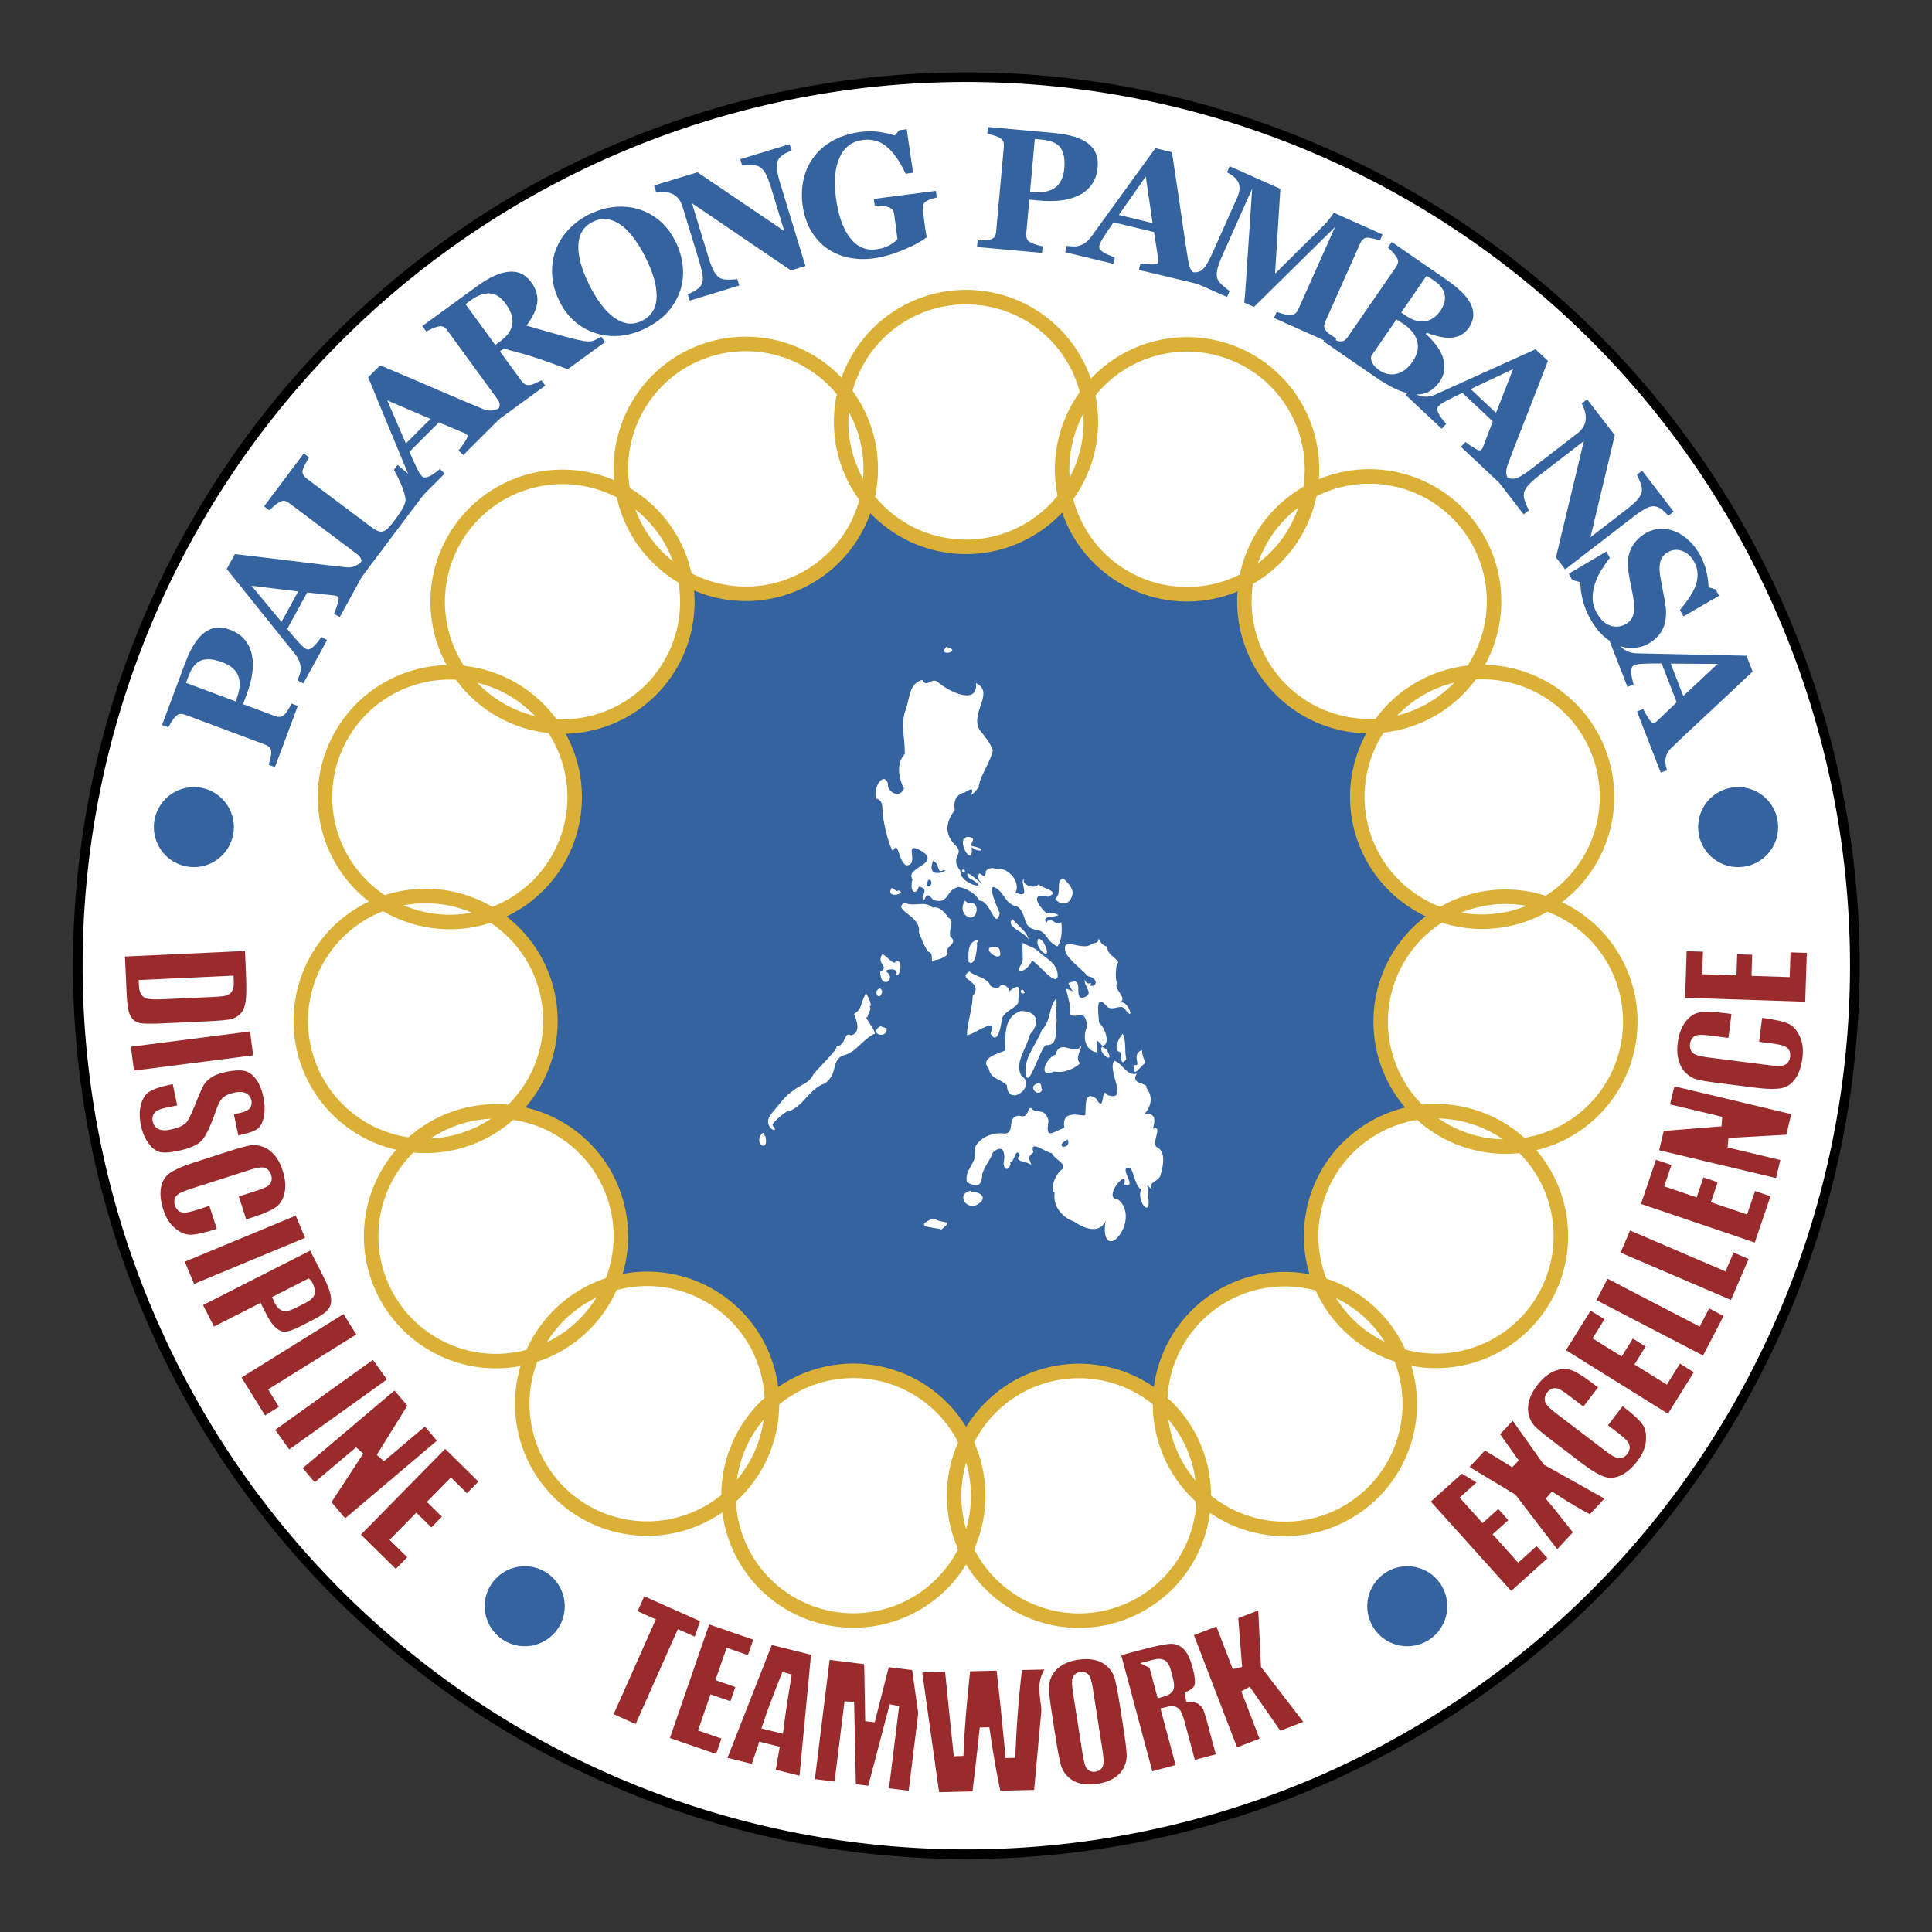 <svg xmlns:rdf="http://www.w3.org/1999/02/22-rdf-syntax-ns#" xmlns="http://www.w3.org/2000/svg" height="400" width="400" version="1.0" xmlns:cc="http://creativecommons.org/ns#" xmlns:xlink="http://www.w3.org/1999/xlink" xmlns:dc="http://purl.org/dc/elements/1.1/">
 <rect width="100%" height="100%" fill="#333333" stroke="none"/>
 <path d="m320,200a120,120,0,1,1,-240,0,120,120,0,1,1,240,0z" transform="matrix(-1.533,0,0,1.533,506.667,-106.667)" stroke="#000" stroke-miterlimit="4" stroke-dasharray="none" stroke-width="1.304" fill="#FFF"/>
 <path d="m320,200a120,120,0,1,1,-240,0,120,120,0,1,1,240,0z" transform="matrix(0.82,0,0,0.82,36.095,36.095)" fill="#3563a0"/>
 <path fill="#FFF" d="m199.793,120.613zm1.13,3.267zm-1.136,1.318zm0.858,7.113zm-4.712,1.611c-1.967,2.208,3.214,0.944,0.335,0.121l-0.335-0.121-0,0zm-1.756,1.986zm6.085,1.587zm-4.49,0.927zm-4.804,2.343c-2.96,0.831-2.488,3.893-3.657,6.762-0.751,2.62,0.008,5.154,0.023,8.544-1.835,2.036-1.298,5.013-0.161,7.25-1.229,2.337-3.73,0.16-3.288-0.972-0.786-2.679-3.127,0.32-2.522,2.977,1.704,0.378,1.197,2.08,1.432,3.65,0.216,1.29,0.905,5.28,2.034,7.211,1.331-2.261,1.028,1.921,2.741,2.973,3.189,0.059-1.093-5.615,3.489-2.791,3.619,2.555-3.808,3.268-2.138,5.677-0.749,2.847,0.895,3.374,1.277,1.546,2.676,0.317-0.085,2.31,1.144,2.714,0.559-1.211,0.801-1.277,1.846-0.005,3.325,1.091,2.562-1.96,5.076-2.621,0.518-0.215,3.643,0.905,4.501,2.809,2.291-0.22,3.272,6.334,4.224,2.591-0.642-1.495-2.407-5.493-1.239-5.446,2.323,0.984,2.076,3.517,5.025,4.133,2.036,1.906,0.758,4.235,3.762,4.752,2.309,0.327,1.823,2.169,4.365,3.434,1.086-1.214,0.958-3.932,0.83-5.048-0.977,1.223-2.251-1.623-3.106,0.193-1.049-1.67,1.626-1.042,2.499-1.63-1.628-1.017-2.389,0.188-2.678-0.586-1.613-1.5-3.19-4.208,0.547-3.214,2.914-1.173-1.716-1.865-1.917-2.592-1.326,1.365-3.854-0.424-2.953-0.983-1.411-0.085,1.699,4.34-1.857,2.702,0.981-2.068-1.1-4.568-3.014-4.886-0.826,0.278-2.159-0.816-3.155,0.472-0.057,2.794-1.682-1.398-1.56,1.665,2.911,3.208-3.857-3.565-1.925-0.275,5.303,2.819-1.943,1.553-1.78-1.471-2.485-3.145,1.32-3.303-1.31-5.563-2.289-2.609-1.333-5.011,0.148-7.03-0.159-1.037-0.301-3.137,2.081-3.644,3.385-2.271-0.448,2.832,2.856-1.01,0.251-2.438,2.284-4.83,2.951-7.677-0.472-1.473-1.543-2.737-2.737-4.24-2.097-3.558,3.246-7.727-0.753-9.706,0.44,4.742-5.697,1.755-7.982-0.285-1.315-0.88-2.24,1.349-3.117-0.38zm-7.926,21.742zm18.921,0.232zm-11.859,0.407zm0.024,8.346zm10.435,1.767c-3.221-0.026,1.078,7.034,0.61,2.153,1.572,1.273,3.229,0.513,0.695-0.111-1.291-0.16-0.693-0.468-0.396-1.453-0.117-0.522-0.563-0.444-0.909-0.589zm3.766,2.918zm-11.14,2.013c1.522,0.761,0.688,2.79,2.108,1.973,1.978-0.291-3.826,2.482-2.108-1.973zm1.339,0.259zm1.601,1.022zm3.386,0.547c-0.932,0.064,0.271,1.279,0.256,0.156l-0.256-0.156,0,0zm20.617,1.828c-1.724,0.543-0.157,3.157-1.659,4.193,1.002,1.537,2.729,1.185,3.257-0.001,1.039-1.821-0.533-3.112-1.598-4.192zm-27.603,0.285c1.12,0.907-1.191,2.607-0.396,0.1l0.066-0.008,0.33-0.092zm24.267,0.895zm-32.243,0.845c-1.287,2.503,3.638,0.958,1.336,0.465,0.012,0.634-1.01-0.641-1.336-0.465zm15.232,2.641c-0.838,1.167-0.654,2.891,0.864,3.404,1.808,0.561,2.322-3.356,0.04-3-0.437,0.163-0.573-0.321-0.903-0.404zm-6.814,0.056zm-5.729,0.335c-2.592,1.573,3.565,2.665,3.006,6.094,0.557,1.389,0.989,2.722,1.923,4.04,1.413,0.207,0.2,2.914,1.255,1.767,0.663-0.049,2.181-0.459,2.81-1.35-0.966-1.566,2.408-1.947,0.52-3.542-0.394-1.792,1.014-3.216-0.428-3.925-0.707-1.131-1.893-2.431-3.267-2.071-1.613-1.563-3.648-0.043-5.818-1.014zm25.469,1.883zm6.685,0.798zm-9.749,0.718c-1.748,1.585,2.806,2.742,3.322,4.264-0.242-1.573-2.252-2.947-3.322-4.264zm-8.085,1.59zm-3.077,0.214zm19.077,0zm-16.153,1.08zm26.026,1.189c-0.101,1.165-0.731,0.518-1.862,1.339-1.842,0.854-5.395-1.491-5.076,0.798-0.016,1.618,3.042,3.741,4.781,5.622,2.184,0.296,1.856,2.381,0.406,1.919,0.659-1.299-0.491,0.474-1.115-1.255-0.155,1.746,2.327,3.038-0.602,3.843-1.718-0.394,0.722-4.637-2.784-3.096,1.055,2.371,1.587,1.768-0.442,1.144,0.283,1.884,1.11,3.578,0.797,5.417,1.798,0.824,3.01-1.49,3.565,2.326-1.058,2.287-0.488,5.122,2.131,5.47-0.144-2.463-0.722-3.312,1.061-1.327,1.568-0.408,0.68-3.519-0.729-4.817-0.283-2.82-0.691-6.167,1.723-3.269,1.282,0.797,2.578-0.555,3.473,0.259,2.501,3.454,0.784-1.932-0.843-1.123,1.564-1.187-1.322-2.52-0.678-4.137-0.495-1.28-0.086-4.703,0.311-4.035-0.272-1.269-2.243-1.512-2.332-3.449-1.368-0.534-1.11-0.763-1.785-1.63zm-12.45,0.002c-1.175,1.834,3.463,5.418,1.144,0.866-0.257-0.382-0.648-0.891-1.144-0.866zm-12.759,0.238c-2.183,0.624-1.626,3.383-1.717,4.527,1.651,1.351,1.856-3.943,1.765-3.66-0.235-0.405,0.699-0.557-0.048-0.866zm1.186,0.367zm8.343,0.193c-0.17,1.467,0.139,3.139-0.098,4.157-1.956,2.612,0.913,2.037,2.018-0.465,1.31,0.65,4.837,5.363,5.309,3.323,0.09-2.379-1.85-3.484-3.507-4.762-1.23-1.437-2.474-1.355-3.721-2.253zm-5.668,0.856c-4.015-0.153,2.298,4.338,0.785,0.392l-0.352-0.282-0.433-0.11zm13.578,0.214zm-36.974,1.302c-1.441,2.041,1.663,2.539-0.467,3.621,0.073,3.97,3.614,1.535,1.19-0.062-0.168-0.407,2.643-0.954,2.159,0.707,0.709,0.722,1.602-3.462-0.172-2.777-0.066,1.101-2.182-1.402-2.71-1.489zm12.876,2.002zm4.915,0.108zm19.603,0.09zm-22.957,1.075zm24.003,0.063zm1.078,0.219zm-21.51,0.032c-2.846,1.788,3.113,1.889,0.695,5.071-0.098,2.85-1.103,5.31-1.208,8.101,1.083,0.166,6.733-4.304,4.879-0.333,1.641,2.943,2.355-2.855,2.287-2.557,0.18-2.034,2.632-2.389,3.442-3.784,0.026-1.895,1.18-4.953-2.007-2.25,0.785-0.175-1.028-2.345-1.865-1.099-0.597,0.875-2.312-0.506-1.862-0.254-0.803-1.761-2.967-1.709-4.361-2.895zm-4.564,0.436zm24.927,0.539zm-38.923,2.536c-1.5,0.504-0.159,2.808,0.47,0.853,0.134-0.357-0.135-0.742-0.47-0.853zm29.438,0.151c-1.097,1.118,1.681,1.252,0-0v0zm14.534,0.594zm-46.867,0.28c-1.313,2.612-0.67,3.089-2.438,4.271,0.559,1.212,1.531,3.925-0.634,4.413-1.5-0.869-0.9,1.978-2.953,2.301,0.069,0.8-3.105,3.709-4.784,5.719-0.941,2.027-2.735,2.135-4.221,3.433-1.552,0.942-3.033,3.042-4.4,4.643-2.57,2.928,2.102,4.725,0.121,2.543-0.166-0.641,3.622-3.59,3.267-2.853,3.397-1.282,4.244-4.723,7.623-5.854,2.657-1.954,1.31-4.622,3.573-5.72,2.977-0.645,4.069-3.392,6.765-4.586-0.315-1.371-2.59-3.919-1.615-3.301,0.347-1.416,1.166-1.897,0.208-2.425,1.227,0.713-0.028-2.141-0.511-2.586zm31.842,0.916zm4.957,0.18zm2.533,0.071c-1.468,1.694-0.952,4.545-2.871,6.386-1.172,3.098-3.364,5.192-3.418,8.536,0.399,4.776,2.803-4.112,4.174-5.377,2.737,0.111,1.969-2.565,2.322-5.317-0.447-1.492,0.287-3.204-0.206-4.228zm-7.208,2.472c-3.658,1.194-3.195,5.092-3.238,8.185-1.674,0.688-5.358,1.57-3.391,3.811,0.292,2.091,2.708,2.179,3.729,3.41,0.205,4.692,6.333,0.16,2.995-2.002-1.541-2.625,1.185-5.847,1.765-8.506,2.187-2.397,1.678-4.851-1.86-4.898zm-33.759,0.692zm15.364,0.153zm39.924,0.718zm-9.783,0.111zm-16.476,0.523zm15.498,0.346zm-39.868,0.584c-2.674,1.693,1.614,2.812,1.294,0.43-0.441-0.117-0.874-0.218-1.294-0.43zm50.164,1.59c-0.8,0.827-2.108,3.374-0.485,3.834,0.175,1.187,0.158,3.09,1.236,1.366-0.407-1.542,0.033-3.986-0.751-5.199zm-8.528,2.345c-1.263,2.648-4.317-1.688-5.388,1.974-2.181,0.843-3.618,5.068-0.317,3.496,2.096,0.421,4.277-0.631,5.42-1.68-1.098-1.173,0.134-2.46,0.285-3.789zm4.258,0.33c-1.005,1.375,3.081,4.045,0.893,0.531l-0.893-0.531zm8.251,0.666c-2.414,1.07,0.187,3.5-1.627,3.114-0.261,3.166,1.201,0.204,2.406-0.42-0.4-0.825-0.742-1.721-0.779-2.694zm-5.665,2.256c-1.75,1.794,3.243,8.714-1.524,7.061-1.343-2.13-0.353,4.204-2.271,0.761-2.67-1.941-2.025,2.083-2.288,3.475-1.065,0.134-4.951-1.306-4.308,2.541-2.789,1.168-3.903,2.416-3.272-1.408-0.765-3.027-2.639-1.242-3.599-2.651-0.804-0.21-0.513,2.341-2.428,1.584-3.057,0.123-0.416,4.121-3.587,3.663-1.928-0.204-4.903,0.879-5.729,3.217,0.955,2.685-2.256,4.261-1.537,6.891,2.663,1.509,3.104,0.146,3.156-1.738,0.763-2.095,1.628-2.751,2.205-4.419,2.448-2.172,2.563,0.771,2.212,2.331,0.344,2.662,2.354-0.398,0.912-0.644,1.359,1.552,1.386-3.284,2.462-1.115-1.493,1.472,1.678,1.154,2.407,2.076-0.432-1.402-0.998-1.55,0.398-2.675-0.977-2.842,2.581,0.068,3.817,0.168,0.62,1.378,2.988,2.041,2.197,3.294-1.483,0.993-2.705,4.198-1.619,4.92-0.405,2.757,1.511,5.108,4.065,5.965,2.644,1.876,5.594,2.394,6.642-0.495-0.596,1.366-0.599,5.763,1.822,4.239,2.453-2.04,3.121-6.401,0.621-8.317-3.551-0.188,2.305-6.964,1.235-3.115,2.974,0.945-1.074-3.422,0.836-3.47,1.153-0.273,1.166,3.572,2.657,4.467-0.954,2.655,2.188,6.137,1.479,1.569,0.364-1.958-1.084-3.464,0.822-1.427-1.028-1.985,1.618-1.462,1.859-3.523,0.397-1.394,0.984-4.098-0.6-5.211-1.903-0.566,1.294-4.806-1.121-3.949,0.485-1.402,0.783-3.596-1.816-2.91,1.294-1.483,2.101-3.457,0.498-5.558,0.481-1.146-3.47-0.575-1.972-2.947-2.173,0.554-2.832-2.011-4.633-2.652h0zm-58.283,0.782zm58.953,2.031zm-16.388,1.814c-2.719,0.583,0.205,3.279,0.753,1.27-0.374-0.203,0.049-1.214-0.753-1.27zm9.321,0.375zm-65.205,9.448zm-1.241,0.47c-2.212,2.121,1.437,4.436,0.554,0.672-0.409-0.118,0.048-0.747-0.554-0.672zm58.372,0.821zm4.802,0.578c0.78,2.21-3.069,1.673-0.306,0.114l0.306-0.114-0-0zm-20.115,10.586c-2.391,0.342-1.856,3.221,0.698,3.167,2.804-1.089,2.164-2.899-0.675-2.982l-0.024-0.185zm-3.481,0.668zm28.039,0.185zm-35.801,1.96zm-1.099,0.394zm10.319,2.44zm-5.837,0.106c-4.444,1.907,0.587,1.775,1.814,2.263,2.626-2.118,0.183-1.149-1.318-2.159l-0.497-0.105v0zm0.724,2.137zm-2.3,0.843zm1.175,0.531zm-1.64,0.927zm40.04,0.724zm-0.28,0.901zm-48.822,4.07zm-3.267,0.079z"/>
 <g transform="translate(-0.003,0.007)">
  <path id="r2" fill="#FFF" d="m225.849,87.365a25.849,25.851,0,0,1,-51.698,0,25.849,25.851,0,1,1,51.698,0z"/>
  <use xlink:href="#r2" transform="matrix(0.914,0.407,-0.407,0.914,98.526,-64.086)" height="1052.362" width="744.094" y="0" x="0"/>
  <use xlink:href="#r2" transform="matrix(0.669,0.743,-0.743,0.669,214.597,-82.554)" height="1052.362" width="744.094" y="0" x="0"/>
  <use xlink:href="#r2" transform="matrix(0.309,0.951,-0.951,0.309,328.145,-52.211)" height="1052.362" width="744.094" y="0" x="0"/>
  <use xlink:href="#r2" transform="matrix(-0.105,0.995,-0.994,-0.105,419.535,21.698)" height="1052.362" width="744.094" y="0" x="0"/>
  <use xlink:href="#r2" transform="matrix(-0.5,0.866,-0.866,-0.5,472.965,126.391)" height="1052.362" width="744.094" y="0" x="0"/>
  <use xlink:href="#r2" transform="matrix(-0.809,0.588,-0.588,-0.809,479.198,243.768)" height="1052.362" width="744.094" y="0" x="0"/>
  <use xlink:href="#r2" transform="matrix(-0.978,0.208,-0.208,-0.978,437.154,353.532)" height="1052.362" width="744.094" y="0" x="0"/>
  <use xlink:href="#r2" transform="matrix(-0.978,-0.208,0.208,-0.978,354.105,436.705)" height="1052.362" width="744.094" y="0" x="0"/>
  <use xlink:href="#r2" transform="matrix(-0.809,-0.588,0.588,-0.809,244.409,478.904)" height="1052.362" width="744.094" y="0" x="0"/>
  <use xlink:href="#r2" transform="matrix(-0.5,-0.866,0.866,-0.5,127.035,472.834)" height="1052.362" width="744.094" y="0" x="0"/>
  <use xlink:href="#r2" transform="matrix(-0.105,-0.995,0.994,-0.105,22.277,419.543)" height="1052.362" width="744.094" y="0" x="0"/>
  <use xlink:href="#r2" transform="matrix(0.309,-0.951,0.951,0.309,-51.751,328.247)" height="1052.362" width="744.094" y="0" x="0"/>
  <use xlink:href="#r2" transform="matrix(0.669,-0.743,0.743,0.669,-82.249,214.731)" height="1052.362" width="744.094" y="0" x="0"/>
  <use xlink:href="#r2" transform="matrix(0.914,-0.407,0.407,0.914,-63.944,98.623)" height="1052.362" width="744.094" y="0" x="0"/>
 </g>
 <path id="ring" d="m225.849,87.365a25.849,25.851,0,0,1,-51.698,0,25.849,25.851,0,1,1,51.698,0z" stroke="#dbb036" stroke-miterlimit="4" stroke-width="3" fill="none"/>
 <use xlink:href="#ring" transform="matrix(0.914,0.407,-0.407,0.914,98.526,-64.086)" height="1052.362" width="744.094" y="0" x="0"/>
 <use xlink:href="#ring" transform="matrix(0.669,0.743,-0.743,0.669,214.597,-82.554)" height="1052.362" width="744.094" y="0" x="0"/>
 <use xlink:href="#ring" transform="matrix(0.309,0.951,-0.951,0.309,328.145,-52.211)" height="1052.362" width="744.094" y="0" x="0"/>
 <use xlink:href="#ring" transform="matrix(-0.105,0.995,-0.994,-0.105,419.535,21.698)" height="1052.362" width="744.094" y="0" x="0"/>
 <use xlink:href="#ring" transform="matrix(-0.5,0.866,-0.866,-0.5,472.965,126.391)" height="1052.362" width="744.094" y="0" x="0"/>
 <use xlink:href="#ring" transform="matrix(-0.809,0.588,-0.588,-0.809,479.198,243.768)" height="1052.362" width="744.094" y="0" x="0"/>
 <use xlink:href="#ring" transform="matrix(-0.978,0.208,-0.208,-0.978,437.154,353.532)" height="1052.362" width="744.094" y="0" x="0"/>
 <use xlink:href="#ring" transform="matrix(-0.978,-0.208,0.208,-0.978,354.105,436.705)" height="1052.362" width="744.094" y="0" x="0"/>
 <use xlink:href="#ring" transform="matrix(-0.809,-0.588,0.588,-0.809,244.409,478.904)" height="1052.362" width="744.094" y="0" x="0"/>
 <use xlink:href="#ring" transform="matrix(-0.5,-0.866,0.866,-0.5,127.035,472.834)" height="1052.362" width="744.094" y="0" x="0"/>
 <use xlink:href="#ring" transform="matrix(-0.105,-0.995,0.994,-0.105,22.277,419.543)" height="1052.362" width="744.094" y="0" x="0"/>
 <use xlink:href="#ring" transform="matrix(0.309,-0.951,0.951,0.309,-51.751,328.247)" height="1052.362" width="744.094" y="0" x="0"/>
 <use xlink:href="#ring" transform="matrix(0.669,-0.743,0.743,0.669,-82.249,214.731)" height="1052.362" width="744.094" y="0" x="0"/>
 <use xlink:href="#ring" transform="matrix(0.914,-0.407,0.407,0.914,-63.944,98.623)" height="1052.362" width="744.094" y="0" x="0"/>
 <g style="letter-spacing:0px;text-anchor:middle;word-spacing:0px;text-align:center;" line-height="125%" font-weight="normal" font-size="22.034px" transform="matrix(1,-0.026,0.026,1,-5.127,5.251)" font-stretch="normal" font-variant="normal" font-style="normal" font-family="Liberation Serif" fill="#3563a0">
  <path d="m49.419,126.402c1.304,0.526,2.318,1.248,3.041,2.165,0.723,0.917,1.187,1.967,1.393,3.149,0.214,1.224,0.204,2.518-0.031,3.883-0.235,1.365-0.668,2.83-1.299,4.395l-0.763,1.891,6.504,2.624c0.391,0.158,0.76,0.221,1.108,0.191,0.347-0.03,0.691-0.217,1.031-0.56,0.175-0.182,0.409-0.498,0.705-0.948,0.295-0.45,0.527-0.836,0.695-1.16l1.272,0.513-5.057,12.536-1.272-0.513c0.095-0.328,0.217-0.765,0.368-1.311,0.151-0.546,0.224-0.939,0.22-1.181-0.003-0.494-0.102-0.859-0.297-1.096-0.195-0.237-0.516-0.445-0.961-0.625l-16.318-6.582c-0.38-0.153-0.735-0.221-1.065-0.202-0.33,0.019-0.675,0.208-1.035,0.568-0.253,0.252-0.533,0.609-0.84,1.073-0.307,0.464-0.527,0.814-0.661,1.051l-1.272-0.513,5.149-12.764c1.206-2.989,2.582-5.03,4.129-6.125,1.547-1.094,3.299-1.247,5.255-0.458zm-1.733,6.693c-1.739-0.701-3.171-0.871-4.296-0.51-1.125,0.361-2.049,1.438-2.772,3.232l-0.546,1.353,10.156,4.097,0.276-0.685c0.719-1.782,0.856-3.304,0.41-4.564-0.446-1.26-1.522-2.234-3.228-2.923z"/>
  <path d="m79.09,112.637-6.849,11.736-1.184-0.691c0.278-0.57,0.555-1.27,0.829-2.101,0.274-0.83,0.295-1.314,0.062-1.449-0.081-0.047-0.176-0.093-0.287-0.137-0.11-0.044-0.272-0.081-0.485-0.11l-5.536-0.768-4.341,7.439c0.315,0.414,0.69,0.888,1.125,1.42,0.436,0.532,0.827,1.001,1.173,1.407,0.455,0.523,0.798,0.876,1.03,1.059,0.232,0.183,0.399,0.304,0.5,0.363,0.324,0.189,0.743,0.105,1.257-0.253,0.514-0.358,1.156-1.079,1.924-2.164l1.184,0.691-5.156,8.836-1.184-0.691c0.175-0.346,0.342-0.754,0.501-1.224,0.159-0.47,0.234-0.871,0.224-1.203-0.001-0.557-0.094-1.083-0.28-1.578-0.186-0.495-0.466-0.981-0.839-1.457-2.159-2.834-4.321-5.673-6.488-8.518-2.166-2.845-4.553-5.985-7.162-9.42l1.772-3.036c6.036,0.863,10.799,1.56,14.289,2.09,3.49,0.53,6.396,0.944,8.719,1.242,0.38,0.046,0.754,0.04,1.12-0.018,0.366-0.058,0.77-0.209,1.211-0.453,0.327-0.189,0.641-0.447,0.94-0.774,0.3-0.327,0.548-0.637,0.745-0.929zm-15.315,6.225-9.629-1.427,6.005,7.636z"/>
  <path d="m85.027,93.205,5.961,5.355-14.274,18.002-1.074-0.852c0.227-0.343,0.482-0.754,0.765-1.233,0.283-0.479,0.451-0.809,0.505-0.99,0.134-0.432,0.137-0.804,0.009-1.115-0.128-0.311-0.37-0.608-0.729-0.892l-13.787-10.932c-0.331-0.262-0.644-0.428-0.94-0.498-0.296-0.07-0.684,0.018-1.164,0.266-0.354,0.183-0.729,0.443-1.124,0.78-0.395,0.338-0.705,0.611-0.931,0.821l-1.074-0.852,8.508-10.73,1.074,0.852c-0.205,0.316-0.441,0.693-0.707,1.133-0.266,0.44-0.47,0.843-0.611,1.209-0.165,0.453-0.168,0.839-0.01,1.159,0.158,0.32,0.397,0.607,0.719,0.862l12.851,10.19c0.606,0.481,1.116,0.818,1.531,1.012,0.414,0.194,0.799,0.237,1.154,0.13,0.364-0.1,0.74-0.344,1.129-0.731,0.389-0.387,0.882-0.957,1.479-1.71,0.582-0.735,1.105-1.483,1.567-2.246,0.462-0.762,0.667-1.412,0.613-1.948-0.097-0.84-0.375-1.842-0.835-3.007-0.46-1.165-0.927-2.174-1.401-3.029z"/>
  <path d="m108.516,82.189-9.861,9.349-0.943-0.995c0.427-0.469,0.888-1.064,1.384-1.785,0.496-0.72,0.651-1.178,0.466-1.374-0.065-0.068-0.143-0.139-0.237-0.211-0.093-0.073-0.238-0.153-0.435-0.242l-5.099-2.287-6.251,5.926c0.186,0.486,0.414,1.045,0.683,1.678,0.269,0.633,0.513,1.193,0.732,1.679,0.29,0.629,0.521,1.065,0.693,1.305,0.172,0.241,0.298,0.404,0.379,0.489,0.258,0.272,0.684,0.308,1.278,0.109,0.594-0.2,1.412-0.713,2.453-1.539l0.943,0.995-7.424,7.039-0.943-0.995c0.265-0.283,0.539-0.628,0.823-1.035,0.284-0.407,0.468-0.771,0.551-1.092,0.155-0.535,0.213-1.066,0.173-1.593-0.04-0.527-0.172-1.072-0.398-1.633-1.279-3.325-2.56-6.656-3.843-9.994-1.283-3.337-2.695-7.02-4.238-11.049l2.551-2.419c5.553,2.519,9.93,4.521,13.132,6.008,3.202,1.486,5.876,2.697,8.023,3.633,0.352,0.15,0.712,0.249,1.08,0.296,0.368,0.047,0.797,0.015,1.289-0.096,0.367-0.09,0.74-0.25,1.119-0.48,0.379-0.23,0.704-0.458,0.976-0.683zm-16.445,1.688-8.844-4.065,3.627,9.012z"/>
  <path d="m128.616,68.904-7.873,5.427c-2.797-1.146-5.072-2.026-6.826-2.639-1.753-0.613-3.859-1.268-6.318-1.965l-0.796,0.549,4.3,6.238c0.239,0.347,0.507,0.597,0.804,0.748,0.297,0.151,0.685,0.183,1.164,0.094,0.237-0.049,0.578-0.167,1.026-0.355,0.447-0.187,0.821-0.363,1.121-0.527l0.778,1.129-10.956,7.552-0.778-1.129c0.26-0.222,0.601-0.517,1.022-0.886,0.422-0.369,0.702-0.659,0.842-0.869,0.26-0.407,0.372-0.772,0.334-1.095-0.037-0.323-0.183-0.668-0.435-1.034l-9.986-14.487c-0.239-0.347-0.492-0.6-0.758-0.759-0.266-0.158-0.661-0.185-1.186-0.079-0.395,0.087-0.833,0.232-1.312,0.435-0.48,0.202-0.853,0.368-1.121,0.495l-0.778-1.129,11.52-7.941c2.576-1.776,4.81-2.721,6.702-2.837,1.892-0.115,3.399,0.642,4.523,2.273,0.991,1.438,1.375,2.877,1.152,4.319-0.223,1.442-1.009,2.991-2.359,4.647,1.241,0.397,2.684,0.854,4.329,1.371,1.645,0.517,3.342,1.034,5.093,1.55,0.558,0.17,1.284,0.35,2.176,0.539,0.892,0.189,1.579,0.21,2.061,0.063,0.268-0.085,0.591-0.222,0.966-0.41,0.376-0.188,0.639-0.327,0.791-0.417zm-20.381-8.475c-0.944-1.37-2.018-2.107-3.221-2.21-1.203-0.103-2.513,0.334-3.932,1.312l-1.143,0.788,5.926,8.597,1.1-0.758c1.418-0.978,2.262-2.107,2.532-3.389,0.269-1.282-0.151-2.728-1.262-4.339z"/>
  <path d="m136.018,41.521c1.592,0.494,3.054,1.309,4.385,2.444,1.331,1.135,2.43,2.625,3.298,4.47,0.773,1.644,1.234,3.337,1.381,5.081,0.147,1.744-0.047,3.396-0.582,4.956-0.568,1.627-1.443,3.098-2.625,4.412-1.182,1.314-2.791,2.45-4.827,3.408-1.644,0.773-3.324,1.234-5.042,1.382-1.718,0.148-3.375-0.031-4.973-0.535-1.577-0.488-3.028-1.302-4.353-2.439-1.325-1.138-2.405-2.592-3.238-4.363-0.868-1.845-1.34-3.666-1.415-5.463-0.075-1.797,0.187-3.491,0.786-5.081,0.598-1.564,1.514-2.982,2.748-4.255,1.233-1.273,2.698-2.309,4.395-3.107,1.686-0.793,3.398-1.262,5.137-1.407,1.739-0.145,3.381,0.022,4.926,0.499zm3.509,18.067c0.023-1.189-0.146-2.444-0.508-3.763-0.362-1.319-0.904-2.748-1.628-4.285-0.614-1.304-1.304-2.53-2.071-3.678-0.767-1.148-1.6-2.1-2.499-2.855-0.91-0.75-1.879-1.24-2.906-1.469-1.027-0.229-2.103-0.079-3.227,0.45-1.919,0.903-2.949,2.498-3.09,4.786-0.141,2.288,0.569,5.091,2.131,8.41,0.664,1.41,1.398,2.69,2.205,3.839,0.806,1.149,1.662,2.08,2.568,2.794,0.921,0.719,1.871,1.169,2.85,1.35,0.979,0.181,2.003,0.019,3.074-0.485,1.05-0.494,1.826-1.183,2.33-2.068,0.503-0.884,0.761-1.893,0.772-3.025z"/>
  <path d="m168.246,30.273c-0.307,0.121-0.741,0.309-1.304,0.561-0.562,0.253-1.032,0.62-1.41,1.101-0.334,0.421-0.485,1.025-0.456,1.813,0.03,0.788,0.243,1.9,0.64,3.334l4.754,17.178-3.016,0.835-20.12-14.44,3.123,11.283c0.388,1.4,0.775,2.439,1.163,3.116,0.388,0.677,0.838,1.127,1.349,1.35,0.374,0.164,0.92,0.25,1.64,0.257,0.719,0.008,1.286-0.009,1.7-0.051l0.366,1.321-10.334,2.86-0.366-1.321c0.431-0.156,0.914-0.378,1.448-0.665,0.534-0.288,0.956-0.62,1.265-0.998,0.35-0.449,0.515-1.027,0.496-1.733-0.019-0.706-0.244-1.838-0.676-3.397l-3.151-11.385c-0.156-0.565-0.392-1.074-0.706-1.528-0.314-0.454-0.708-0.81-1.18-1.069-0.502-0.275-1.04-0.451-1.615-0.529-0.575-0.078-1.207-0.088-1.896-0.031l-0.375-1.355,9.047-2.504,17.648,12.625-2.518-9.097c-0.4-1.446-0.794-2.495-1.181-3.148-0.387-0.653-0.837-1.091-1.349-1.314-0.399-0.169-0.947-0.258-1.642-0.266-0.695-0.008-1.25,0.009-1.664,0.05l-0.366-1.321,10.317-2.855z"/>
  <path d="m198.013,40.776c-0.358,0.072-0.674,0.146-0.949,0.221-0.275,0.075-0.615,0.205-1.02,0.388-0.462,0.201-0.751,0.484-0.867,0.849-0.116,0.365-0.154,0.74-0.114,1.125l0.297,2.885c0.06,0.583,0.114,1.051,0.162,1.406,0.048,0.354,0.111,0.793,0.188,1.315-1.094,0.819-2.748,1.655-4.964,2.507-2.215,0.852-4.279,1.377-6.191,1.573-1.795,0.185-3.508,0.084-5.138-0.302-1.63-0.386-3.096-1.066-4.398-2.039-1.301-0.962-2.375-2.212-3.222-3.751-0.847-1.539-1.378-3.345-1.591-5.42-0.199-1.935-0.063-3.757,0.409-5.467,0.472-1.71,1.253-3.221,2.343-4.535,1.068-1.3,2.423-2.358,4.065-3.175,1.642-0.817,3.5-1.332,5.575-1.545,1.411-0.145,2.734-0.107,3.97,0.113,1.236,0.22,2.265,0.489,3.087,0.805l0.985-1.073,1.521-0.156,1.089,9.041-1.539,0.158c-1.165-2.625-2.434-4.533-3.805-5.723-1.371-1.19-3.001-1.688-4.889-1.494-2.238,0.23-3.866,1.387-4.882,3.471-1.017,2.084-1.348,4.845-0.994,8.284,0.375,3.649,1.267,6.443,2.674,8.384,1.407,1.94,3.206,2.798,5.398,2.572,1.026-0.106,1.922-0.354,2.689-0.745,0.767-0.391,1.351-0.813,1.752-1.267l-0.518-5.036c-0.043-0.42-0.155-0.764-0.336-1.035-0.181-0.27-0.51-0.487-0.986-0.65-0.367-0.127-0.817-0.216-1.353-0.267-0.535-0.051-0.98-0.082-1.335-0.092l-0.14-1.364,12.887-1.326z"/>
  <path d="m231.468,35.386c-0.163,1.397-0.592,2.565-1.286,3.504-0.694,0.939-1.584,1.664-2.67,2.174-1.124,0.529-2.375,0.861-3.753,0.995-1.378,0.134-2.906,0.103-4.582-0.093l-2.025-0.237-0.815,6.966c-0.049,0.419-0.013,0.792,0.108,1.119,0.121,0.327,0.392,0.609,0.812,0.847,0.222,0.12,0.589,0.264,1.1,0.43,0.512,0.166,0.946,0.288,1.302,0.365l-0.159,1.362-13.426-1.57,0.159-1.362c0.342,0.005,0.796,0.007,1.362,0.009,0.566,0.001,0.965-0.032,1.197-0.099,0.476-0.133,0.802-0.325,0.979-0.576,0.177-0.251,0.293-0.615,0.349-1.092l2.044-17.477c0.048-0.407,0.019-0.768-0.086-1.081-0.105-0.313-0.379-0.596-0.821-0.848-0.31-0.178-0.729-0.354-1.257-0.527-0.528-0.174-0.924-0.294-1.188-0.36l0.159-1.362,13.671,1.599c3.201,0.374,5.533,1.163,6.997,2.367,1.464,1.204,2.073,2.853,1.828,4.948zm-6.913,0.094c0.218-1.862,0.004-3.288-0.641-4.278-0.645-0.99-1.928-1.597-3.849-1.822l-1.449-0.169-1.272,10.877,0.733,0.086c1.909,0.223,3.412-0.046,4.51-0.809,1.098-0.762,1.754-2.057,1.967-3.885z"/>
  <path d="m252.576,60.367-13.127-3.509,0.354-1.325c0.623,0.118,1.372,0.2,2.245,0.245,0.873,0.045,1.345-0.062,1.414-0.322,0.024-0.091,0.043-0.195,0.056-0.312,0.013-0.118,0.006-0.283-0.022-0.497l-0.72-5.542-8.321-2.224c-0.317,0.413-0.674,0.899-1.073,1.46-0.399,0.561-0.748,1.062-1.048,1.503-0.385,0.576-0.635,1.001-0.75,1.273-0.115,0.272-0.188,0.465-0.218,0.578-0.097,0.362,0.095,0.744,0.576,1.146,0.481,0.402,1.346,0.83,2.595,1.285l-0.354,1.325-9.883-2.642,0.354-1.325c0.38,0.077,0.817,0.131,1.313,0.16,0.496,0.029,0.902-0.004,1.219-0.102,0.537-0.148,1.019-0.376,1.448-0.686,0.429-0.31,0.823-0.708,1.183-1.194,2.164-2.83,4.332-5.665,6.504-8.505,2.172-2.84,4.571-5.971,7.196-9.394l3.396,0.908c0.76,6.05,1.345,10.828,1.754,14.334,0.409,3.506,0.777,6.418,1.103,8.738,0.056,0.379,0.161,0.737,0.313,1.075,0.152,0.338,0.405,0.687,0.757,1.048,0.269,0.266,0.6,0.5,0.995,0.703,0.395,0.203,0.759,0.361,1.092,0.474zm-10.046-13.13-1.165-9.664-5.781,7.807z"/>
  <path d="m279.332,73.356-12.197-5.828,0.591-1.237c0.375,0.14,0.841,0.298,1.4,0.474,0.559,0.176,0.954,0.267,1.184,0.274,0.467,0.028,0.851-0.055,1.151-0.249,0.301-0.194,0.552-0.503,0.754-0.926l8.033-16.812-17.19,16.08-1.998-0.955c0.072-0.394,0.167-1.199,0.287-2.415,0.12-1.216,0.212-2.191,0.278-2.926l1.695-18.185-6.54,13.688c-0.627,1.311-1.015,2.349-1.167,3.115-0.151,0.765-0.107,1.4,0.132,1.904,0.158,0.348,0.53,0.786,1.116,1.313,0.586,0.527,1.009,0.872,1.269,1.035l-0.591,1.237-9.675-4.623,0.591-1.237c0.28,0.095,0.744,0.229,1.395,0.404,0.65,0.174,1.232,0.215,1.744,0.122,0.564-0.094,1.089-0.457,1.573-1.09,0.484-0.632,1.037-1.599,1.658-2.899l5.328-11.15c0.323-0.677,0.508-1.28,0.553-1.81,0.045-0.53-0.038-1.008-0.25-1.434-0.266-0.53-0.599-0.948-0.997-1.256-0.399-0.307-0.818-0.586-1.257-0.835l0.591-1.237,10.357,4.949-1.55,17.514,10.446-9.834c0.371-0.368,0.777-0.824,1.218-1.366,0.441-0.543,0.712-0.906,0.814-1.092l9.976,4.767-0.591,1.237c-0.349-0.141-0.723-0.267-1.123-0.381-0.4-0.113-0.795-0.198-1.184-0.254-0.478-0.06-0.854,0.027-1.128,0.26-0.274,0.233-0.496,0.529-0.668,0.889l-7.617,15.94c-0.182,0.381-0.269,0.732-0.26,1.054,0.008,0.322,0.173,0.677,0.495,1.064,0.166,0.196,0.469,0.452,0.91,0.766,0.441,0.314,0.786,0.551,1.035,0.709z"/>
  <path d="m301.774,76.318c0.303,0.858,0.414,1.74,0.335,2.646-0.08,0.906-0.43,1.785-1.051,2.638-0.745,1.023-1.59,1.731-2.535,2.123-0.945,0.392-1.968,0.499-3.07,0.32-1.17-0.185-2.377-0.593-3.621-1.223-1.244-0.63-2.62-1.494-4.126-2.591l-10.473-7.625,0.807-1.108c0.314,0.185,0.715,0.412,1.202,0.679,0.487,0.267,0.848,0.429,1.083,0.484,0.454,0.113,0.829,0.1,1.126-0.039,0.297-0.139,0.58-0.393,0.849-0.763l10.346-14.211c0.248-0.341,0.403-0.663,0.464-0.966,0.061-0.303-0.045-0.685-0.319-1.145-0.204-0.337-0.471-0.687-0.801-1.05-0.33-0.363-0.624-0.676-0.884-0.937l0.807-1.108,10.957,7.977c2.757,2.007,4.471,3.835,5.141,5.482,0.67,1.648,0.468,3.21-0.608,4.688-0.497,0.682-1.07,1.181-1.721,1.498-0.651,0.316-1.37,0.478-2.157,0.484-0.719,0.013-1.494-0.088-2.325-0.301-0.83-0.213-1.677-0.504-2.54-0.871l-0.197,0.27c0.684,0.614,1.332,1.336,1.945,2.166,0.613,0.83,1.068,1.658,1.366,2.484zm-0.158-9.399c0.814-1.118,1.133-2.219,0.959-3.303-0.175-1.084-0.892-2.085-2.152-3.002-0.18-0.131-0.42-0.295-0.719-0.491-0.299-0.196-0.557-0.365-0.772-0.508l-5.442,7.475,0.739,0.538c1.535,1.117,2.927,1.584,4.178,1.4,1.25-0.184,2.32-0.887,3.21-2.109zm-6.051,10.402c1.021-1.402,1.387-2.781,1.098-4.136-0.289-1.355-1.215-2.602-2.778-3.74-0.18-0.131-0.424-0.298-0.733-0.501-0.309-0.203-0.538-0.352-0.687-0.446l-5.37,7.375c-0.17,0.413-0.12,0.902,0.149,1.468,0.269,0.566,0.721,1.08,1.356,1.542,1.127,0.821,2.32,1.109,3.577,0.865,1.258-0.244,2.386-1.053,3.387-2.427z"/>
  <path d="m314.774,104.738-9.662-9.554,0.964-0.975c0.483,0.412,1.092,0.854,1.828,1.326,0.736,0.472,1.199,0.613,1.388,0.421,0.066-0.067,0.134-0.148,0.204-0.244,0.07-0.096,0.146-0.243,0.227-0.443l2.121-5.17-6.125-6.056c-0.479,0.202-1.031,0.447-1.655,0.737-0.624,0.289-1.176,0.551-1.655,0.786-0.62,0.31-1.047,0.555-1.282,0.734-0.235,0.179-0.394,0.311-0.476,0.394-0.264,0.267-0.286,0.694-0.067,1.281,0.219,0.587,0.758,1.388,1.617,2.402l-0.964,0.975-7.275-7.193,0.964-0.975c0.291,0.255,0.645,0.518,1.061,0.789,0.416,0.271,0.786,0.443,1.109,0.516,0.539,0.138,1.072,0.178,1.598,0.121,0.526-0.057,1.066-0.207,1.62-0.45,3.282-1.386,6.57-2.774,9.864-4.164,3.294-1.39,6.93-2.921,10.906-4.592l2.5,2.472c-2.338,5.632-4.198,10.071-5.58,13.319-1.382,3.248-2.506,5.96-3.372,8.136-0.139,0.357-0.226,0.72-0.261,1.089-0.035,0.369,0.011,0.798,0.138,1.286,0.101,0.364,0.273,0.732,0.516,1.103,0.242,0.371,0.48,0.689,0.714,0.953zm-2.218-16.382,3.778-8.971-8.89,3.916z"/>
  <path d="m347.687,110.556c-0.222-0.244-0.55-0.585-0.985-1.022-0.435-0.437-0.944-0.747-1.528-0.93-0.511-0.164-1.13-0.092-1.857,0.214-0.727,0.306-1.692,0.898-2.893,1.775l-14.395,10.511-1.845-2.527,6.409-23.921-9.455,6.904c-1.174,0.857-2.009,1.586-2.505,2.188-0.496,0.602-0.759,1.182-0.787,1.739-0.022,0.408,0.091,0.949,0.338,1.625,0.247,0.676,0.463,1.2,0.648,1.573l-1.107,0.809-6.323-8.66,1.107-0.809c0.298,0.348,0.676,0.722,1.134,1.12,0.458,0.398,0.918,0.676,1.38,0.832,0.544,0.169,1.143,0.119,1.797-0.148,0.654-0.267,1.634-0.877,2.94-1.831l9.54-6.966c0.473-0.346,0.867-0.745,1.181-1.2,0.314-0.454,0.508-0.948,0.583-1.482,0.08-0.566,0.055-1.132-0.075-1.697-0.13-0.565-0.343-1.161-0.64-1.785l1.136-0.829,5.536,7.581-5.584,20.968,7.623-5.567c1.211-0.885,2.054-1.623,2.528-2.216,0.474-0.593,0.725-1.168,0.753-1.725,0.017-0.433-0.093-0.977-0.331-1.63-0.238-0.653-0.449-1.167-0.634-1.539l1.107-0.809,6.313,8.645z"/>
  <path d="m330.953,131.472c-0.707-1.349-1.201-2.695-1.481-4.036-0.28-1.342-0.404-2.537-0.372-3.586l-1.653-0.503-0.694-1.323,7.88-4.39,0.702,1.339c-0.6,0.698-1.198,1.501-1.793,2.409-0.596,0.908-1.065,1.842-1.408,2.803-0.363,0.998-0.558,2.003-0.583,3.015-0.025,1.012,0.237,2.042,0.787,3.091,0.74,1.411,1.652,2.313,2.737,2.703,1.085,0.391,2.151,0.311,3.199-0.239,0.861-0.452,1.418-1.15,1.67-2.096,0.252-0.946,0.239-2.2-0.037-3.762-0.177-1.019-0.338-1.957-0.483-2.813-0.145-0.857-0.262-1.672-0.35-2.446-0.187-1.794,0.081-3.341,0.803-4.639,0.722-1.298,1.763-2.304,3.122-3.017,0.861-0.452,1.787-0.699,2.777-0.742,0.99-0.043,1.989,0.128,2.998,0.512,0.951,0.375,1.893,0.999,2.827,1.872,0.934,0.873,1.73,1.938,2.389,3.193,0.642,1.225,1.075,2.46,1.298,3.706,0.223,1.246,0.324,2.265,0.303,3.057l1.432,0.46,0.71,1.354-7.47,4.075-0.702-1.339c0.646-0.736,1.282-1.536,1.908-2.399,0.625-0.864,1.096-1.676,1.412-2.437,0.335-0.824,0.508-1.662,0.518-2.514,0.01-0.852-0.219-1.724-0.687-2.617-0.588-1.121-1.385-1.871-2.39-2.25-1.006-0.379-1.976-0.324-2.91,0.166-0.882,0.463-1.442,1.15-1.678,2.061-0.237,0.911-0.225,2.132,0.035,3.663,0.143,0.904,0.295,1.824,0.454,2.759,0.16,0.935,0.283,1.777,0.371,2.525,0.208,1.81,0.006,3.374-0.605,4.694-0.611,1.32-1.675,2.377-3.19,3.171-0.955,0.501-1.996,0.762-3.122,0.784-1.127,0.022-2.184-0.191-3.173-0.639-1.089-0.487-2.096-1.184-3.02-2.088-0.924-0.905-1.767-2.084-2.529-3.537z"/>
  <path d="m344.709,163.676-4.586-12.791,1.291-0.463c0.258,0.58,0.616,1.242,1.076,1.986,0.46,0.744,0.816,1.07,1.07,0.98,0.088-0.032,0.185-0.075,0.289-0.132,0.104-0.056,0.236-0.156,0.396-0.301l4.147-3.746-2.907-8.108c-0.52-0.025-1.123-0.042-1.811-0.051-0.688-0.009-1.299-0.011-1.832-0.006-0.693,0.012-1.184,0.048-1.474,0.108-0.29,0.06-0.49,0.11-0.6,0.15-0.353,0.127-0.558,0.502-0.614,1.126-0.056,0.624,0.084,1.579,0.42,2.865l-1.291,0.463-3.453-9.63,1.291-0.463c0.153,0.356,0.358,0.746,0.616,1.17,0.258,0.424,0.517,0.739,0.777,0.944,0.427,0.357,0.89,0.624,1.389,0.8,0.499,0.176,1.051,0.274,1.655,0.294,3.559,0.168,7.124,0.337,10.695,0.507,3.572,0.17,7.511,0.36,11.82,0.571l1.187,3.309c-4.542,4.068-8.138,7.269-10.787,9.6-2.65,2.332-4.835,4.292-6.556,5.88-0.28,0.262-0.515,0.552-0.706,0.869-0.191,0.318-0.335,0.724-0.431,1.219-0.066,0.372-0.07,0.778-0.011,1.218,0.058,0.44,0.135,0.829,0.232,1.168zm5.078-15.733,7.283-6.458-9.709-0.31z"/>
 </g>
 <g style="letter-spacing:0px;text-anchor:middle;word-spacing:0px;text-align:center;" stroke-width="2" font-weight="normal" font-size="43.523px" line-height="125%" stroke="#FFF" font-stretch="normal" stroke-miterlimit="4" font-variant="normal" font-style="normal" font-family="HelvCondensed" fill="#9a2b2d">
  <path d="m51.669,195.844,0.242,5.224c0.156,3.372,0.107,5.659-0.148,6.862-0.255,1.203-0.721,2.13-1.4,2.782-0.679,0.652-1.449,1.075-2.31,1.27-0.861,0.195-2.563,0.351-5.105,0.469l-9.403,0.435c-2.41,0.111-4.027,0.073-4.85-0.116-0.823-0.189-1.477-0.555-1.962-1.098-0.485-0.543-0.838-1.224-1.058-2.045-0.221-0.821-0.37-2.066-0.447-3.735l-0.407-8.806zm-4.271,7.194-17.662,0.817c0.047,1.006,0.277,1.616,0.691,1.829,0.414,0.214,1.517,0.279,3.308,0.196l10.431-0.482c1.216-0.056,1.994-0.131,2.333-0.224,0.339-0.093,0.582-0.282,0.73-0.566,0.148-0.284,0.204-0.807,0.168-1.57z"/>
  <path d="m53.528,219.358-26.66,3.416-0.888-6.933,26.66-3.416z"/>
  <path d="m48.563,236.265-1.328-6.354,1.95-0.408c0.91-0.19,1.473-0.393,1.688-0.607,0.215-0.215,0.283-0.511,0.204-0.891-0.086-0.412-0.319-0.688-0.699-0.829-0.38-0.141-0.911-0.14-1.594,0.002-0.878,0.183-1.513,0.441-1.908,0.772-0.397,0.32-0.798,1.077-1.205,2.27-1.173,3.422-2.257,5.65-3.25,6.683-0.994,1.033-2.78,1.819-5.359,2.358-1.874,0.392-3.301,0.461-4.281,0.208-0.98-0.253-1.902-0.945-2.766-2.076-0.864-1.131-1.47-2.531-1.819-4.199-0.383-1.831-0.363-3.466,0.06-4.906,0.423-1.44,1.129-2.472,2.117-3.097,0.989-0.625,2.469-1.144,4.441-1.556l1.723-0.36,1.328,6.354-3.201,0.669c-0.986,0.206-1.601,0.428-1.845,0.665-0.244,0.238-0.319,0.584-0.224,1.039,0.095,0.455,0.345,0.756,0.749,0.904,0.404,0.147,0.958,0.147,1.662,0,1.549-0.324,2.518-0.747,2.906-1.269,0.386-0.533,0.959-1.766,1.72-3.701,0.771-1.936,1.354-3.234,1.747-3.893,0.394-0.659,1.002-1.264,1.826-1.815,0.823-0.551,1.934-0.972,3.331-1.264,2.015-0.421,3.542-0.472,4.581-0.152,1.039,0.32,1.942,0.999,2.707,2.038,0.765,1.039,1.318,2.37,1.658,3.995,0.371,1.777,0.401,3.351,0.088,4.722-0.313,1.371-0.863,2.351-1.65,2.94-0.787,0.589-2.226,1.101-4.317,1.538z"/>
  <path d="m50.323,253.716-2.138-6.654,4.457-1.432c1.296-0.416,2.082-0.747,2.358-0.993,0.276-0.246,0.336-0.611,0.18-1.095-0.176-0.548-0.483-0.833-0.92-0.855-0.437-0.022-1.304,0.175-2.6,0.591l-11.886,3.819c-1.243,0.4-2.031,0.734-2.363,1.003-0.332,0.269-0.415,0.662-0.249,1.179,0.159,0.495,0.453,0.758,0.881,0.789,0.428,0.031,1.343-0.179,2.745-0.629l3.209-1.031,2.138,6.654-0.996,0.32c-2.645,0.85-4.581,1.266-5.807,1.247-1.227-0.019-2.462-0.534-3.706-1.547-1.244-1.013-2.167-2.457-2.77-4.333-0.626-1.949-0.79-3.67-0.49-5.161,0.3-1.491,1.008-2.643,2.124-3.455,1.117-0.812,2.929-1.621,5.437-2.427l7.476-2.402c1.844-0.593,3.247-0.974,4.21-1.144,0.963-0.17,1.971-0.078,3.026,0.274,1.055,0.353,2.006,1.006,2.853,1.96,0.847,0.954,1.503,2.153,1.967,3.597,0.63,1.96,0.77,3.699,0.421,5.218-0.349,1.519-1.026,2.66-2.03,3.425-1.004,0.764-2.702,1.531-5.094,2.3z"/>
  <path d="m64.459,256.825-24.824,10.305-2.68-6.455,24.824-10.305z"/>
  <path d="m64.653,257.582,3.192,6.274c0.863,1.697,1.394,3.069,1.592,4.117,0.198,1.048,0.162,1.929-0.108,2.644-0.27,0.715-0.721,1.335-1.353,1.862-0.632,0.527-1.698,1.171-3.198,1.934l-2.086,1.062c-1.529,0.778-2.724,1.187-3.585,1.228-0.861,0.041-1.693-0.265-2.497-0.918-0.804-0.653-1.552-1.66-2.245-3.021l-0.851-1.672-9.647,4.909-3.17-6.229zm-0.929,8.315-6.096,3.102c0.08,0.183,0.153,0.338,0.219,0.466,0.291,0.572,0.634,0.898,1.028,0.977,0.394,0.079,1.035-0.108,1.923-0.559l1.968-1.001c0.819-0.417,1.286-0.816,1.402-1.198,0.116-0.382-0.032-0.977-0.443-1.786z"/>
  <path d="m75.138,276.622-18.254,11.358,2.245,3.608-4.567,2.842-5.938-9.543,22.821-14.2z"/>
  <path d="m81.506,285.838-21.851,15.651-4.07-5.682,21.851-15.651z"/>
  <path d="m91.867,298.403-20.525,17.353-3.955-4.678,6.983-10.665-9.331,7.889-3.773-4.463,20.525-17.353,3.773,4.463-6.712,10.806,9.242-7.814z"/>
  <path d="m92.152,298.567,8.314,8.167-3.77,3.837-3.328-3.269-3.572,3.636,3.115,3.06-3.583,3.648-3.115-3.06-4.142,4.216,3.659,3.595-3.77,3.837-8.645-8.493z"/>
  <path d="m146.832,335.389-2.187,4.914-3.792-1.687-8.74,19.642-6.386-2.841,8.74-19.642-3.777-1.68,2.187-4.914z"/>
  <path d="m146.208,335.053,11.015,3.808-1.758,5.084-4.409-1.524-1.665,4.817,4.127,1.427-1.671,4.833-4.127-1.427-1.931,5.586,4.848,1.676-1.758,5.084-11.454-3.96z"/>
  <path d="m168.989,341.833-2.569,27.052-6.946-1.718,0.821-4.773-2.434-0.602-1.563,4.59-7.027-1.738,9.902-25.239zm-7.743,15.888c0.387-3.04,0.945-6.772,1.675-11.198-1.921,4.815-3.252,8.356-3.996,10.624z"/>
  <path d="m192.3,345.192-3.3,26.675-6.063-0.75,2.228-18.008-4.65,17.709-4.3-0.532-0.377-17.912-2.177,17.596-6.063-0.75,3.3-26.675,8.979,1.111c0.065,1.636,0.112,3.56,0.139,5.772l0.116,6.906,3.123-12.26z"/>
  <path d="m217.476,344.619-2.455,26.945-8.73,0.211c-0.896-4.108-1.712-8.782-2.448-14.023-0.222,2.253-0.756,6.96-1.602,14.121l-8.68,0.21-3.769-26.795,6.788-0.164,0.94,9.36,0.949,9.028c0.141-4.686,0.635-10.843,1.48-18.469l7.269-0.176c0.119,0.783,0.444,3.731,0.977,8.844l1.01,10.189c0.23-6.504,0.724-12.876,1.481-19.117z"/>
  <path d="m233.562,357.501c0.418,2.668,0.652,4.567,0.7,5.696,0.048,1.13-0.186,2.205-0.704,3.228-0.518,1.022-1.301,1.868-2.35,2.536-1.049,0.669-2.323,1.12-3.821,1.355-1.421,0.223-2.734,0.191-3.939-0.097-1.205-0.287-2.224-0.842-3.059-1.663-0.835-0.821-1.403-1.769-1.706-2.841-0.303-1.073-0.668-2.976-1.097-5.71l-0.712-4.543c-0.418-2.668-0.652-4.567-0.7-5.696-0.048-1.13,0.186-2.205,0.704-3.228,0.518-1.022,1.301-1.868,2.35-2.536,1.049-0.669,2.323-1.12,3.821-1.355,1.421-0.223,2.734-0.191,3.939,0.097,1.205,0.287,2.224,0.842,3.059,1.663,0.835,0.821,1.403,1.769,1.706,2.841,0.303,1.073,0.668,2.976,1.097,5.71zm-8.273-7.643c-0.194-1.236-0.386-2.015-0.577-2.338-0.191-0.323-0.499-0.451-0.926-0.384-0.361,0.057-0.615,0.239-0.763,0.548-0.148,0.309-0.114,1.147,0.1,2.513l1.944,12.399c0.242,1.542,0.454,2.483,0.636,2.824,0.182,0.341,0.503,0.476,0.962,0.404,0.47-0.074,0.738-0.329,0.804-0.765,0.066-0.436-0.024-1.436-0.269-2.999z"/>
  <path d="m230.913,341.982,4.779-1.279c3.186-0.853,5.376-1.307,6.57-1.363,1.194-0.056,2.281,0.326,3.263,1.146,0.981,0.82,1.768,2.337,2.361,4.55,0.541,2.021,0.653,3.446,0.337,4.275-0.316,0.829-1.194,1.511-2.632,2.045,1.425-0.026,2.442,0.177,3.051,0.61,0.609,0.433,1.031,0.867,1.268,1.302,0.237,0.435,0.636,1.7,1.197,3.796l1.833,6.848-6.27,1.679-2.31-8.628c-0.372-1.39-0.712-2.221-1.02-2.494-0.308-0.273-0.927-0.285-1.857-0.036l3.134,11.707-6.752,1.807zm7.941,2.635,1.545,5.773c0.759-0.203,1.263-0.45,1.512-0.74,0.249-0.29,0.22-1.007-0.086-2.151l-0.382-1.427c-0.22-0.823-0.512-1.324-0.875-1.502-0.363-0.178-0.934-0.162-1.715,0.046z"/>
  <path d="m261.44,331.997,0.619,12.763,9.379,12.189-6.741,2.591-6.767-9.742,4.133,10.755-6.524,2.507-9.642-25.089,6.524-2.507,3.746,9.747-0.848-10.861z"/>
  <path d="m294.822,310.815,8.663-7.796,3.598,3.998-3.468,3.121,3.409,3.788,3.246-2.921,3.42,3.801-3.246,2.921,3.953,4.393,3.813-3.432,3.598,3.998-9.008,8.107z"/>
  <path d="m313.295,292.578,7.021,9.897,13.471,7.539-4.419,4.732c-2.486-1.262-5.352-2.969-8.597-5.121,1.117,1.285,2.265,2.691,3.445,4.217l2.75,3.477-4.646,4.974-9.233-12.077-10.409-6.269,4.612-4.938c0.625,0.417,1.693,1.082,3.204,1.993,1.159,0.689,2.203,1.338,3.132,1.949l-4.331-6.089z"/>
  <path d="m332.251,287.059-4.236,5.56-3.724-2.837c-1.083-0.825-1.804-1.28-2.163-1.366-0.359-0.086-0.693,0.074-1.001,0.479-0.349,0.458-0.407,0.872-0.175,1.244,0.232,0.371,0.889,0.97,1.972,1.795l9.931,7.566c1.039,0.791,1.764,1.246,2.175,1.365,0.411,0.118,0.781-0.038,1.109-0.47,0.315-0.414,0.363-0.805,0.143-1.174-0.22-0.369-0.915-1-2.086-1.892l-2.681-2.042,4.236-5.56,0.832,0.634c2.21,1.684,3.658,3.034,4.344,4.05,0.686,1.017,0.97,2.325,0.85,3.925-0.119,1.6-0.776,3.183-1.97,4.75-1.241,1.629-2.559,2.747-3.953,3.354s-2.745,0.685-4.049,0.233c-1.305-0.451-3.005-1.475-5.1-3.072l-6.246-4.759c-1.541-1.174-2.656-2.107-3.346-2.799-0.69-0.693-1.192-1.572-1.506-2.639-0.314-1.067-0.322-2.221-0.024-3.462,0.298-1.241,0.907-2.464,1.826-3.67,1.248-1.637,2.594-2.747,4.04-3.33,1.445-0.582,2.769-0.68,3.97-0.294,1.201,0.387,2.801,1.341,4.8,2.864z"/>
  <path d="m322.84,279.868,6.161-9.893,4.566,2.843-2.466,3.96,4.326,2.694,2.308-3.706,4.34,2.703-2.308,3.706,5.017,3.124,2.712-4.355,4.566,2.843-6.406,10.287z"/>
  <path d="m332.399,263.399,19.075,9.918,1.961-3.771,4.772,2.481-5.185,9.972-23.847-12.399z"/>
  <path d="m336.958,253.444,19.759,8.474,1.675-3.906,4.944,2.12-4.43,10.329-24.702-10.594z"/>
  <path d="m338.48,249.885,3.745-11.036,5.094,1.729-1.499,4.418,4.826,1.638,1.403-4.135,4.842,1.643-1.403,4.135,5.597,1.899,1.649-4.858,5.094,1.729-3.895,11.476z"/>
  <path d="m345.913,223.707,26.148,6.219-1.417,5.96-12.728,0.71,11.887,2.827-1.352,5.685-26.148-6.219,1.352-5.685,12.681-1.011-11.774-2.8z"/>
  <path d="m359.6,209.067-0.883,6.933-4.644-0.592c-1.35-0.172-2.202-0.205-2.556-0.1-0.354,0.106-0.563,0.411-0.627,0.916-0.073,0.571,0.084,0.959,0.471,1.165,0.387,0.205,1.255,0.394,2.606,0.566l12.384,1.578c1.296,0.165,2.151,0.196,2.566,0.092,0.415-0.103,0.656-0.424,0.725-0.962,0.066-0.516-0.089-0.879-0.464-1.088-0.375-0.21-1.293-0.407-2.753-0.593l-3.343-0.426,0.883-6.933,1.038,0.132c2.756,0.351,4.685,0.795,5.788,1.331,1.103,0.537,2.003,1.527,2.701,2.972,0.697,1.444,0.922,3.144,0.673,5.098-0.259,2.031-0.84,3.659-1.743,4.882-0.903,1.224-2.033,1.967-3.388,2.229-1.356,0.262-3.34,0.227-5.953-0.106l-7.79-0.992c-1.921-0.245-3.354-0.494-4.298-0.748-0.944-0.254-1.819-0.764-2.625-1.531-0.806-0.767-1.391-1.761-1.754-2.985-0.363-1.223-0.449-2.587-0.257-4.091,0.26-2.042,0.87-3.677,1.83-4.905,0.96-1.228,2.056-1.975,3.29-2.242,1.233-0.267,3.096-0.242,5.588,0.076z"/>
  <path d="m347.852,207.543,0.385-11.648,5.376,0.178-0.154,4.662,5.094,0.168,0.144-4.364,5.11,0.169-0.144,4.364,5.907,0.195,0.17-5.127,5.376,0.178-0.401,12.113z"/>
 </g>
 <path id="path4037" d="m320,200a120,120,0,1,1,-240,0,120,120,0,1,1,240,0z" transform="matrix(0.069,0,0,0.069,26.339,157.445)" fill="#3563a0"/>
 <use id="use4043" xlink:href="#path4037" transform="translate(68.501,161.309)" height="400" width="400" y="0" x="0"/>
 <use xlink:href="#path4037" transform="matrix(-1,0,0,1,400,0)" height="400" width="400" y="0" x="0"/>
 <use xlink:href="#use4043" transform="matrix(-1,0,0,1,400,0)" height="400" width="400" y="0" x="0"/>
</svg>
